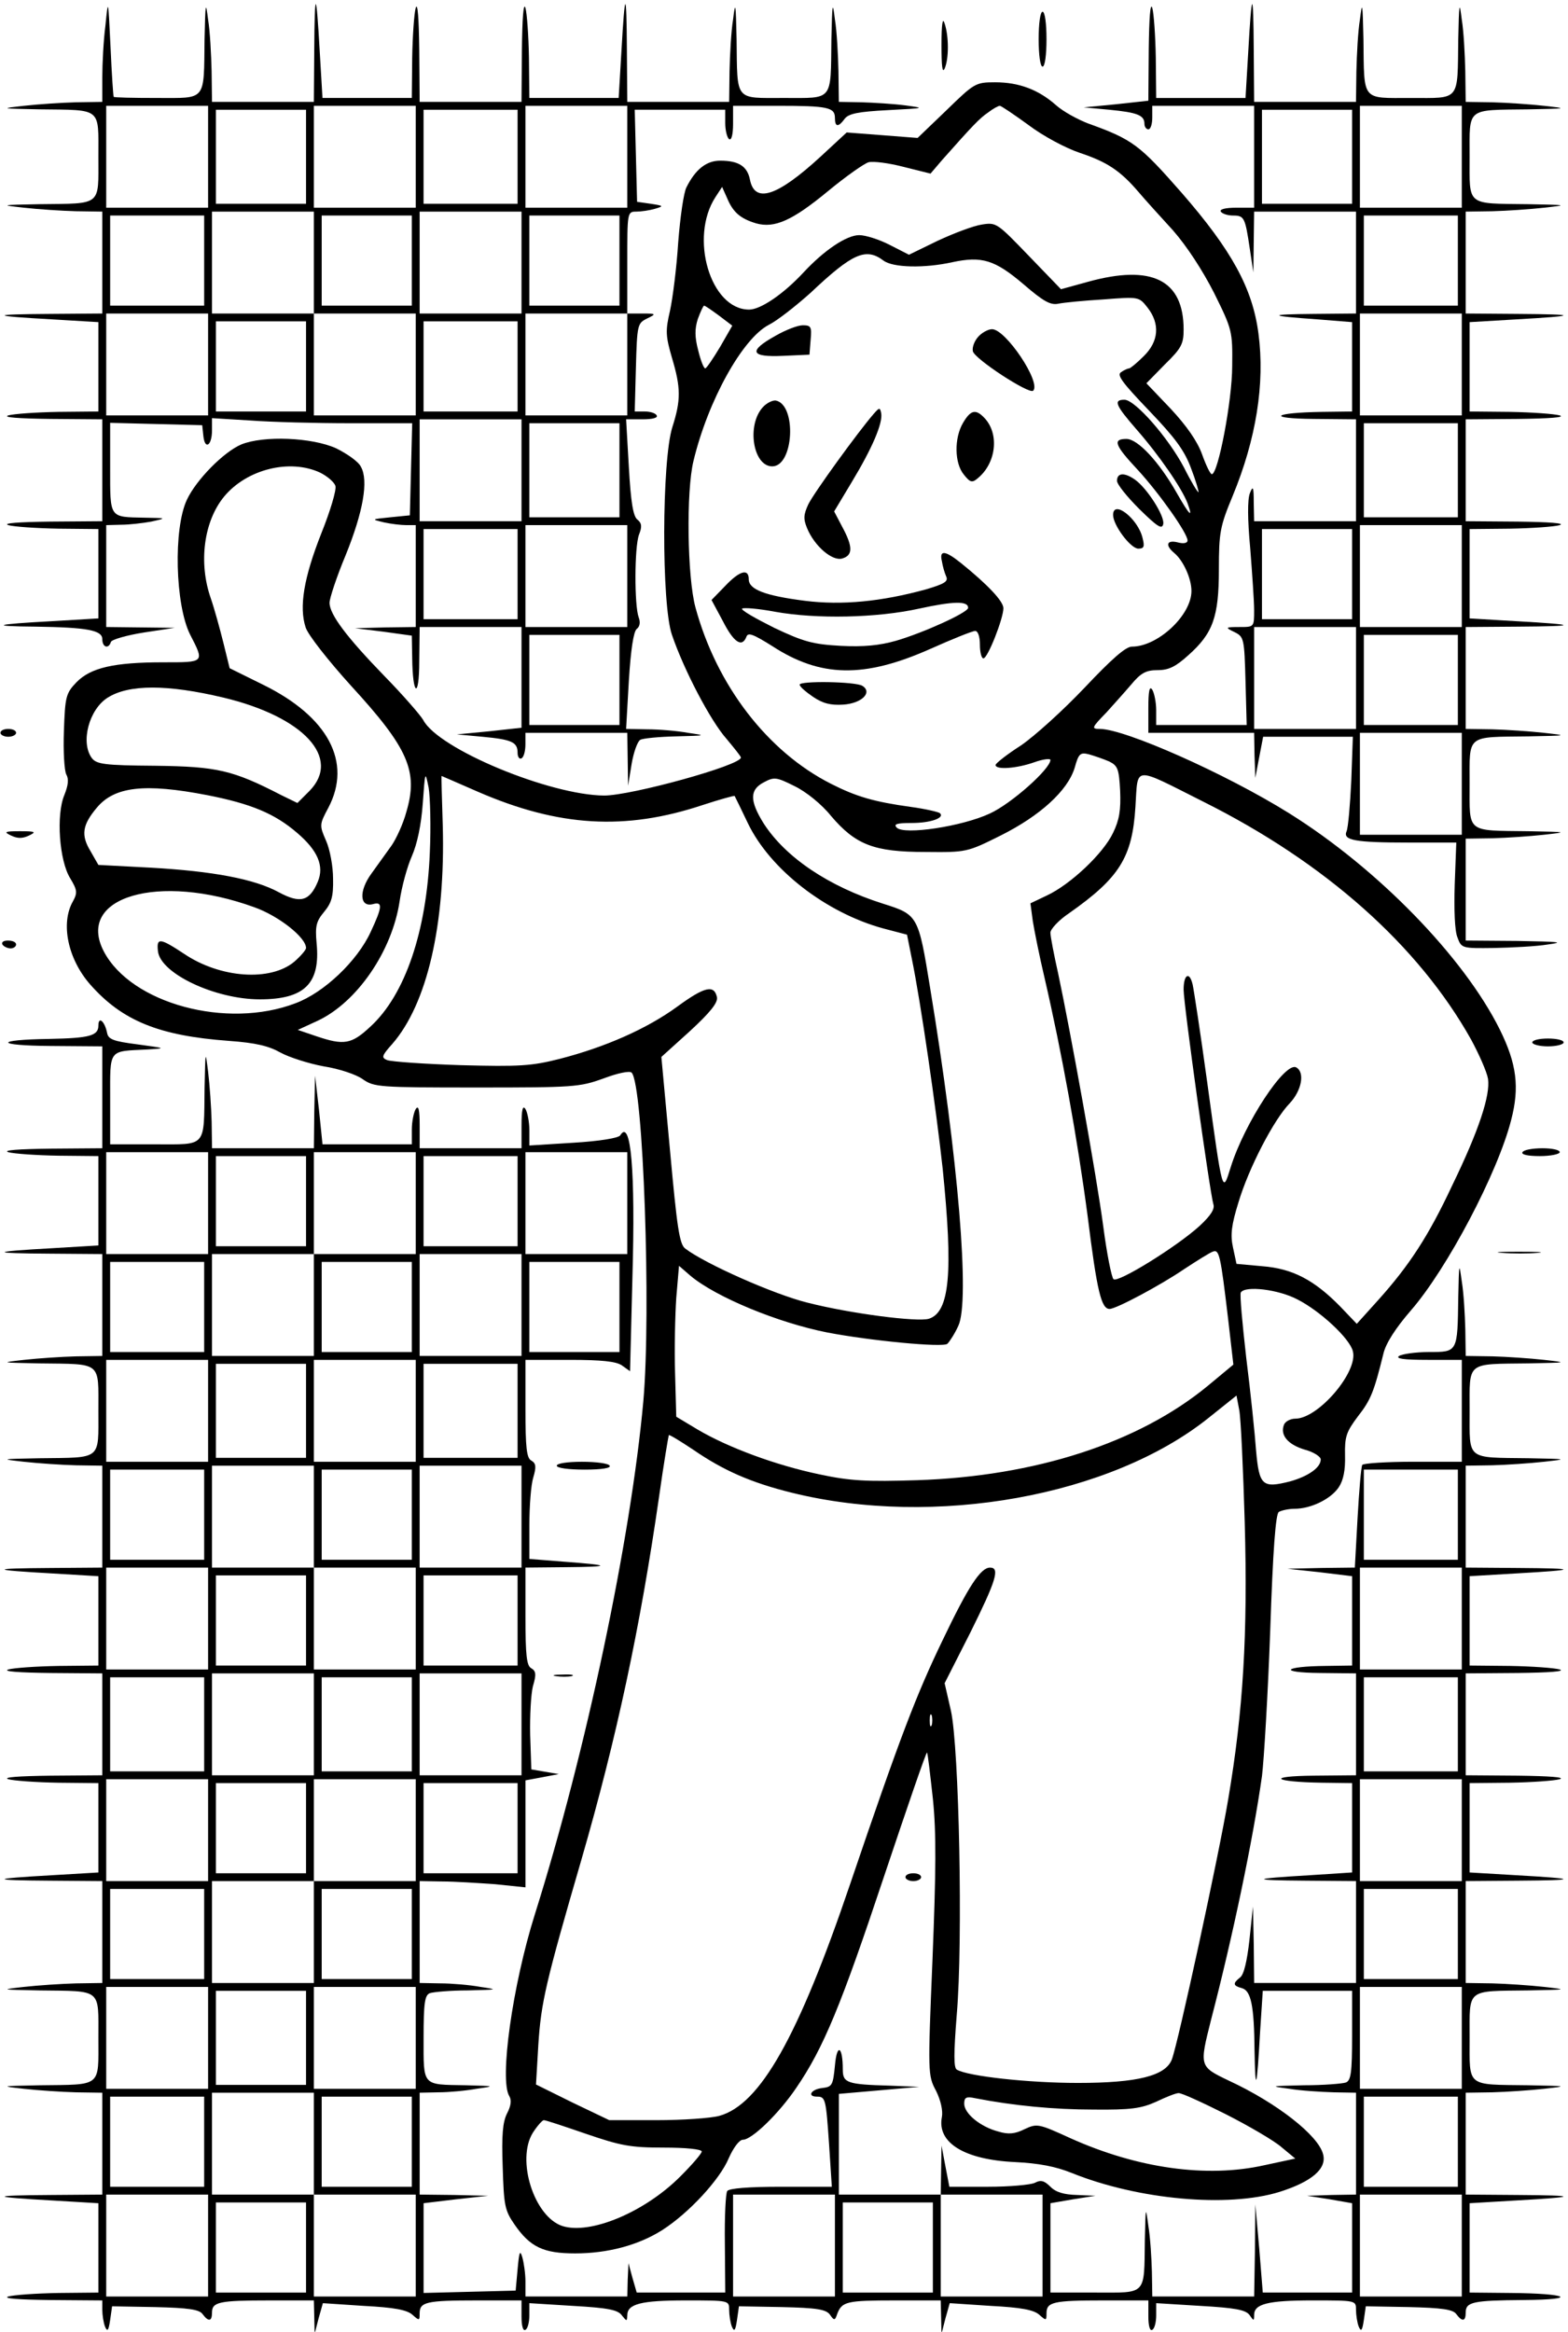 <?xml version="1.0" encoding="UTF-8" standalone="yes"?>
<svg version="1.0" xmlns="http://www.w3.org/2000/svg" width="300pt" height="446pt" viewBox="0 0 400 595" preserveAspectRatio="xMidYMid meet">
  <g transform="translate(0,595) scale(0.1,-0.1)" fill="#000000" stroke="none">
    <path d="M268 5885 c-5 -38 -8 -98 -8 -132 l0 -63 -67 -1 c-38 -1 -97 -5 -133
-9 -62 -7 -61 -7 40 -9 160 -2 150 6 150 -121 0 -127 10 -119 -150 -121 -101
-2 -102 -2 -40 -9 36 -4 95 -8 133 -9 l67 -1 0 -130 0 -130 -132 -1 c-158 -1
-156 -5 5 -14 l117 -7 0 -114 0 -114 -102 -1 c-57 -1 -114 -5 -128 -9 -15 -5
26 -8 108 -9 l132 -1 0 -130 0 -130 -132 -1 c-82 -1 -123 -4 -108 -9 14 -4 71
-8 128 -9 l102 -1 0 -114 0 -114 -117 -7 c-150 -8 -164 -13 -43 -14 131 -2
170 -9 170 -32 0 -21 16 -26 22 -7 2 6 40 17 84 24 l79 12 -87 1 -88 1 0 130
0 130 38 1 c20 0 55 4 77 8 40 9 40 9 -17 10 -91 2 -88 -3 -88 127 l0 115 118
-3 117 -3 3 -28 c4 -36 22 -24 22 15 l0 31 98 -6 c53 -4 168 -7 255 -7 l158 0
-3 -117 -3 -118 -50 -5 c-49 -5 -49 -5 -16 -13 18 -4 44 -7 57 -7 l24 0 0
-130 0 -130 -77 -1 -78 -2 73 -9 72 -10 1 -56 c1 -99 18 -107 18 -9 l1 87 130
0 130 0 0 -129 0 -128 -82 -9 -83 -8 65 -6 c76 -7 90 -14 90 -41 0 -11 5 -17
10 -14 6 3 10 19 10 36 l0 29 130 0 130 0 1 -67 1 -68 9 55 c5 30 15 58 22 62
6 4 48 8 92 9 77 2 78 2 30 9 -27 5 -74 9 -104 9 l-54 1 7 123 c5 80 12 125
20 132 8 6 10 17 5 30 -11 30 -11 179 1 211 8 20 7 29 -4 38 -11 8 -17 45 -22
134 l-7 122 42 0 c26 0 40 4 36 10 -3 6 -17 10 -31 10 l-25 0 3 112 c3 109 4
113 28 125 25 12 24 13 -12 13 l-38 0 0 130 c0 128 0 130 23 130 12 0 33 3 47
7 24 7 23 8 -10 13 l-35 5 -3 118 -3 117 116 0 115 0 0 -34 c0 -19 5 -38 10
-41 6 -4 10 12 10 39 l0 46 114 0 c128 0 146 -4 146 -31 0 -24 9 -24 25 -2 10
13 34 18 111 22 94 5 96 5 44 12 -30 4 -81 7 -112 8 l-58 1 -1 78 c-1 42 -4
102 -9 132 -6 49 -7 43 -9 -50 -2 -160 6 -150 -121 -150 -127 0 -119 -10 -121
150 -2 93 -3 99 -9 50 -5 -30 -8 -90 -9 -132 l-1 -78 -130 0 -130 0 -1 133
c-1 157 -5 155 -14 -5 l-7 -118 -114 0 -114 0 -1 103 c-1 56 -5 113 -9 127 -5
15 -8 -26 -9 -107 l-1 -133 -130 0 -130 0 -1 133 c-1 81 -4 122 -9 107 -4 -14
-8 -71 -9 -127 l-1 -103 -114 0 -114 0 -7 118 c-9 160 -13 162 -14 5 l-1 -133
-130 0 -130 0 -1 78 c-1 42 -4 102 -9 132 -6 49 -7 43 -9 -50 -2 -160 6 -150
-122 -150 -60 0 -110 1 -110 3 -1 1 -5 58 -8 127 -6 125 -6 125 -13 55z m262
-335 l0 -130 -130 0 -130 0 0 130 0 130 130 0 130 0 0 -130z m530 0 l0 -130
-130 0 -130 0 0 130 0 130 130 0 130 0 0 -130z m540 0 l0 -130 -130 0 -130 0
0 130 0 130 130 0 130 0 0 -130z m-820 0 l0 -120 -115 0 -115 0 0 120 0 120
115 0 115 0 0 -120z m540 0 l0 -120 -120 0 -120 0 0 120 0 120 120 0 120 0 0
-120z m-520 -270 l0 -130 -130 0 -130 0 0 130 0 130 130 0 130 0 0 -130z m530
0 l0 -130 -130 0 -130 0 0 130 0 130 130 0 130 0 0 -130z m-810 5 l0 -115
-120 0 -120 0 0 115 0 115 120 0 120 0 0 -115z m530 0 l0 -115 -115 0 -115 0
0 115 0 115 115 0 115 0 0 -115z m530 0 l0 -115 -115 0 -115 0 0 115 0 115
115 0 115 0 0 -115z m-1050 -265 l0 -130 -130 0 -130 0 0 130 0 130 130 0 130
0 0 -130z m530 0 l0 -130 -130 0 -130 0 0 130 0 130 130 0 130 0 0 -130z m540
0 l0 -130 -130 0 -130 0 0 130 0 130 130 0 130 0 0 -130z m-820 -5 l0 -115
-115 0 -115 0 0 115 0 115 115 0 115 0 0 -115z m540 0 l0 -115 -120 0 -120 0
0 115 0 115 120 0 120 0 0 -115z m10 -265 l0 -130 -130 0 -130 0 0 130 0 130
130 0 130 0 0 -130z m250 0 l0 -120 -115 0 -115 0 0 120 0 120 115 0 115 0 0
-120z m20 -270 l0 -130 -130 0 -130 0 0 130 0 130 130 0 130 0 0 -130z m-280
5 l0 -115 -120 0 -120 0 0 115 0 115 120 0 120 0 0 -115z m260 -270 l0 -115
-115 0 -115 0 0 115 0 115 115 0 115 0 0 -115z"/>
    <path d="M2931 5824 l-1 -131 -82 -9 -83 -8 65 -6 c72 -7 90 -14 90 -36 0 -8
5 -14 10 -14 6 0 10 14 10 30 l0 30 130 0 130 0 0 -130 0 -130 -46 0 c-27 0
-43 -4 -39 -10 3 -5 17 -10 31 -10 29 0 31 -5 43 -85 l9 -60 1 78 1 77 130 0
130 0 0 -130 0 -130 -107 -1 c-121 -1 -119 -5 10 -14 l87 -7 0 -114 0 -114
-77 -1 c-126 -2 -143 -17 -20 -18 l107 -1 0 -130 0 -130 -130 0 -130 0 -1 48
c0 40 -2 44 -10 23 -6 -16 -6 -65 1 -140 5 -64 10 -135 10 -158 0 -43 0 -43
-37 -43 -37 0 -38 -1 -13 -13 24 -12 25 -16 28 -125 l3 -112 -116 0 -115 0 0
38 c0 20 -5 44 -10 52 -7 11 -10 -3 -10 -47 l0 -63 135 0 135 0 1 -57 2 -58
10 53 10 52 114 0 115 0 -4 -112 c-3 -62 -8 -120 -12 -129 -10 -23 19 -29 160
-29 l120 0 -4 -107 c-2 -64 0 -119 7 -135 10 -28 12 -28 93 -27 46 1 108 4
138 9 44 6 29 7 -77 9 l-133 1 0 130 0 130 68 1 c37 1 96 5 132 9 62 7 61 7
-40 9 -160 2 -150 -6 -150 121 0 127 -10 119 150 121 101 2 102 2 40 9 -36 4
-95 8 -132 9 l-68 1 0 130 0 130 133 1 c157 1 155 5 -5 14 l-118 7 0 114 0
114 103 1 c56 1 113 5 127 9 15 5 -26 8 -107 9 l-133 1 0 130 0 130 133 1 c81
1 122 4 107 9 -14 4 -71 8 -127 9 l-103 1 0 114 0 114 118 7 c160 9 162 13 5
14 l-133 1 0 130 0 130 68 1 c37 1 96 5 132 9 62 7 61 7 -40 9 -160 2 -150 -6
-150 121 0 127 -10 119 150 121 101 2 102 2 40 9 -36 4 -95 8 -132 9 l-68 1
-1 78 c-1 42 -4 102 -9 132 -6 49 -7 43 -9 -50 -2 -160 6 -150 -121 -150 -127
0 -119 -10 -121 150 -2 93 -3 99 -9 50 -5 -30 -8 -90 -9 -132 l-1 -78 -130 0
-130 0 -1 133 c-1 157 -5 155 -14 -5 l-7 -118 -114 0 -114 0 -1 103 c-1 56 -5
113 -9 127 -5 15 -8 -25 -9 -106z m799 -274 l0 -130 -130 0 -130 0 0 130 0
130 130 0 130 0 0 -130z m-280 0 l0 -120 -115 0 -115 0 0 120 0 120 115 0 115
0 0 -120z m270 -265 l0 -115 -120 0 -120 0 0 115 0 115 120 0 120 0 0 -115z
m10 -265 l0 -130 -130 0 -130 0 0 130 0 130 130 0 130 0 0 -130z m-10 -270 l0
-120 -120 0 -120 0 0 120 0 120 120 0 120 0 0 -120z m10 -270 l0 -130 -130 0
-130 0 0 130 0 130 130 0 130 0 0 -130z m-280 5 l0 -115 -115 0 -115 0 0 115
0 115 115 0 115 0 0 -115z m10 -265 l0 -130 -130 0 -130 0 0 130 0 130 130 0
130 0 0 -130z m260 -5 l0 -115 -120 0 -120 0 0 115 0 115 120 0 120 0 0 -115z
m10 -265 l0 -130 -130 0 -130 0 0 130 0 130 130 0 130 0 0 -130z"/>
    <path d="M2650 5850 c0 -40 4 -70 10 -70 6 0 10 30 10 70 0 40 -4 70 -10 70
-6 0 -10 -30 -10 -70z"/>
    <path d="M2402 5835 c0 -53 2 -73 8 -60 11 25 11 82 0 115 -5 17 -8 0 -8 -55z"/>
    <path d="M2415 5669 l-74 -71 -90 7 -91 7 -67 -62 c-111 -102 -168 -120 -180
-58 -7 34 -29 48 -76 48 -35 0 -63 -22 -86 -68 -7 -13 -16 -76 -21 -140 -4
-64 -14 -143 -21 -175 -12 -51 -11 -65 5 -120 23 -77 23 -108 1 -177 -27 -85
-28 -453 -1 -530 31 -91 99 -220 139 -265 20 -24 37 -45 37 -48 0 -20 -280
-97 -349 -97 -139 1 -424 119 -462 193 -7 12 -51 63 -99 112 -96 99 -140 157
-140 187 0 11 18 66 41 121 45 111 59 191 39 226 -6 13 -35 33 -63 47 -62 28
-185 33 -242 10 -45 -19 -115 -90 -139 -141 -35 -74 -30 -268 8 -344 37 -72
38 -71 -68 -71 -127 0 -186 -14 -222 -51 -27 -28 -29 -37 -32 -124 -2 -51 1
-101 6 -111 7 -12 5 -28 -5 -53 -21 -50 -13 -167 15 -212 18 -30 19 -37 7 -59
-32 -56 -13 -147 44 -212 82 -93 176 -131 354 -144 69 -5 102 -13 132 -30 22
-12 72 -28 110 -35 39 -6 84 -21 100 -33 29 -20 41 -21 290 -21 248 0 263 1
324 23 37 14 67 20 72 15 30 -30 50 -611 30 -838 -32 -353 -146 -894 -277
-1310 -57 -181 -91 -423 -65 -464 6 -10 4 -25 -6 -44 -11 -22 -14 -55 -11
-137 3 -97 5 -110 30 -146 40 -58 74 -74 155 -74 83 0 162 21 223 60 67 43
146 128 169 183 12 27 27 47 36 47 23 0 92 67 136 132 70 102 115 212 224 539
59 176 108 319 110 317 2 -2 8 -55 15 -118 9 -88 8 -184 -1 -410 -12 -290 -12
-296 9 -335 12 -24 18 -51 15 -67 -13 -66 58 -109 187 -115 60 -3 103 -11 145
-28 169 -68 398 -89 530 -48 82 26 121 59 111 96 -12 48 -118 131 -241 188
-75 36 -75 36 -45 155 55 211 107 459 130 622 5 40 15 206 21 370 7 209 14
299 22 304 7 4 25 8 40 8 42 0 93 25 113 55 12 18 17 44 16 81 -1 48 3 60 33
100 33 42 41 63 65 160 6 26 31 65 70 110 93 107 222 352 256 486 22 84 14
144 -29 231 -92 185 -312 411 -538 552 -162 101 -419 215 -483 215 -22 0 -21
3 17 42 17 19 46 51 63 71 25 30 38 37 68 37 28 0 46 9 78 38 63 56 78 98 78
219 0 94 3 110 35 187 60 145 83 287 66 415 -15 115 -68 212 -196 359 -108
123 -125 136 -239 177 -26 10 -63 30 -81 46 -45 40 -95 59 -156 59 -50 0 -53
-2 -124 -71z m209 -38 c37 -28 95 -59 131 -71 69 -23 103 -45 150 -100 16 -19
56 -63 88 -98 35 -40 75 -101 105 -160 46 -93 47 -97 46 -186 0 -88 -36 -276
-52 -276 -4 0 -15 23 -25 51 -12 33 -39 72 -80 116 l-62 65 47 48 c42 41 48
52 48 89 0 127 -81 167 -244 122 l-69 -19 -82 85 c-81 84 -83 86 -120 80 -21
-3 -71 -22 -112 -41 l-74 -36 -49 25 c-27 14 -62 25 -78 25 -32 0 -89 -38
-142 -95 -52 -56 -110 -95 -139 -95 -99 0 -153 184 -86 287 l17 26 13 -29 c15
-36 34 -52 74 -64 47 -13 92 7 183 82 46 38 93 71 104 74 12 3 52 -2 90 -12
l68 -17 29 34 c79 89 96 107 118 122 13 10 26 17 30 17 3 0 36 -22 73 -49z
m-370 -346 c24 -18 104 -20 176 -4 75 16 108 6 181 -56 51 -44 69 -54 89 -50
14 3 66 8 116 11 90 7 90 7 112 -21 32 -41 29 -86 -10 -124 -17 -17 -34 -31
-37 -31 -3 0 -13 -4 -21 -10 -11 -7 4 -27 72 -98 66 -69 90 -101 107 -147 12
-31 20 -59 19 -61 -2 -1 -19 27 -37 63 -40 76 -125 173 -152 173 -29 0 -23
-14 31 -76 57 -65 115 -149 130 -188 15 -41 5 -31 -28 27 -45 79 -99 137 -128
137 -36 0 -30 -16 29 -79 56 -61 127 -162 127 -180 0 -7 -10 -9 -25 -5 -28 7
-33 -7 -9 -27 23 -19 44 -65 44 -97 0 -62 -86 -142 -152 -142 -16 0 -52 -32
-121 -105 -54 -57 -127 -123 -162 -147 -36 -23 -65 -46 -65 -50 0 -13 54 -9
99 7 22 8 41 10 41 6 0 -23 -100 -112 -155 -137 -71 -33 -218 -55 -237 -36 -9
9 -1 12 38 12 48 0 85 13 72 25 -3 3 -37 11 -74 16 -94 13 -139 26 -204 59
-162 82 -292 251 -346 450 -21 77 -24 297 -5 374 37 154 125 312 192 347 22
11 69 48 107 82 107 101 141 116 186 82z m-419 -141 l33 -25 -31 -54 c-18 -30
-35 -55 -38 -55 -4 0 -12 21 -18 46 -9 34 -9 55 -1 80 7 19 14 34 16 34 3 0
20 -12 39 -26z m-1019 -400 c18 -9 36 -24 39 -34 3 -10 -13 -64 -36 -121 -45
-114 -57 -188 -40 -240 6 -19 58 -85 116 -149 146 -159 172 -218 141 -322 -8
-30 -26 -69 -38 -86 -13 -18 -36 -50 -51 -71 -33 -45 -30 -87 4 -78 25 7 24
-7 -6 -71 -34 -74 -119 -155 -192 -182 -175 -67 -419 -1 -489 132 -73 139 139
202 384 113 62 -22 132 -77 132 -104 0 -5 -14 -21 -30 -35 -61 -51 -189 -42
-281 20 -62 41 -71 42 -67 7 6 -57 146 -123 260 -123 114 0 155 40 145 143 -4
44 -1 56 19 80 19 23 24 39 23 85 0 31 -8 75 -18 97 -17 39 -17 41 6 84 61
116 0 232 -167 314 l-85 42 -16 65 c-9 36 -23 87 -32 113 -32 91 -18 197 34
260 58 70 168 97 245 61z m-247 -574 c205 -49 302 -154 220 -238 l-31 -31 -41
20 c-124 64 -164 73 -321 75 -132 1 -151 4 -163 20 -29 40 -7 124 41 154 54
34 152 34 295 0z m2261 -163 c22 -11 25 -19 28 -75 2 -49 -2 -74 -18 -107 -25
-53 -109 -132 -169 -160 l-42 -20 6 -45 c4 -25 17 -90 30 -145 44 -190 84
-411 110 -608 24 -193 35 -237 56 -237 17 0 131 61 191 102 32 21 64 41 72 44
17 7 20 -6 40 -175 l13 -113 -65 -54 c-177 -146 -441 -231 -742 -241 -129 -4
-171 -2 -250 15 -110 23 -232 68 -310 114 l-55 33 -3 110 c-2 61 0 147 3 193
l7 82 30 -26 c65 -54 222 -119 348 -144 109 -21 295 -39 307 -29 6 6 19 26 28
46 30 63 0 426 -72 862 -30 185 -31 187 -120 215 -139 44 -249 118 -305 205
-36 58 -36 86 1 105 26 14 32 13 78 -10 29 -14 69 -46 93 -76 63 -74 110 -92
241 -92 104 -1 106 -1 192 42 100 50 171 114 189 173 10 36 14 40 37 34 14 -4
37 -12 51 -18z m-1734 -232 c-8 -201 -63 -363 -151 -444 -49 -46 -68 -49 -139
-25 l-47 16 50 23 c101 47 191 178 210 306 5 35 19 87 31 114 14 32 24 80 28
135 6 83 6 84 15 40 4 -25 6 -99 3 -165z m1975 129 c310 -155 548 -366 683
-607 20 -37 40 -82 43 -100 6 -42 -23 -131 -92 -273 -60 -128 -109 -203 -188
-291 l-55 -61 -43 45 c-66 67 -121 96 -198 102 l-66 6 -9 42 c-7 32 -4 57 14
115 26 87 90 211 131 253 30 32 39 78 17 91 -28 18 -133 -142 -168 -255 -21
-67 -20 -73 -60 219 -17 124 -34 235 -37 248 -8 34 -23 26 -23 -13 0 -38 67
-518 76 -548 4 -12 -7 -29 -35 -55 -58 -53 -210 -147 -220 -136 -5 5 -17 65
-26 134 -18 135 -84 499 -115 645 -11 49 -20 96 -20 105 0 9 21 32 48 50 128
90 161 142 169 271 7 106 -9 105 174 13z m-1853 26 c207 -90 377 -100 575 -34
43 14 79 24 81 23 1 -2 17 -34 34 -70 57 -118 199 -228 345 -268 l61 -16 12
-60 c23 -111 63 -389 79 -537 27 -265 18 -366 -35 -383 -29 -9 -200 13 -310
41 -85 21 -261 99 -312 138 -15 11 -21 54 -39 251 l-22 238 73 66 c52 48 71
72 69 86 -7 33 -31 28 -102 -24 -77 -56 -183 -103 -300 -133 -71 -18 -102 -20
-251 -16 -94 3 -179 9 -189 13 -15 6 -14 11 13 41 89 102 136 304 129 558 -2
69 -4 126 -3 126 0 0 42 -18 92 -40z m-690 -9 c112 -22 172 -47 229 -96 53
-45 70 -85 53 -125 -21 -50 -45 -56 -99 -27 -62 34 -168 54 -328 63 l-133 7
-20 35 c-25 41 -21 67 16 111 45 54 122 63 282 32z m2783 -1287 c57 -29 133
-99 141 -132 14 -52 -88 -172 -147 -172 -12 0 -26 -7 -29 -16 -10 -26 10 -50
53 -63 23 -6 41 -18 41 -25 0 -21 -32 -43 -78 -56 -71 -18 -79 -11 -87 78 -3
42 -14 149 -25 236 -10 88 -17 163 -14 168 11 18 96 8 145 -18z m-135 -569 c8
-285 -4 -481 -42 -705 -24 -144 -128 -623 -144 -665 -16 -42 -88 -60 -240 -60
-125 0 -281 17 -309 34 -8 5 -8 40 0 141 16 185 6 681 -15 775 l-16 70 66 130
c65 131 76 165 50 165 -24 0 -55 -47 -121 -185 -67 -139 -108 -245 -236 -622
-133 -392 -230 -563 -334 -592 -22 -6 -94 -11 -161 -11 l-120 0 -94 45 -93 46
6 102 c7 108 19 159 110 472 90 311 150 592 198 925 12 85 24 156 25 158 1 2
29 -15 62 -37 77 -53 147 -84 252 -110 364 -90 815 -9 1065 192 l70 56 7 -37
c4 -20 10 -149 14 -287z m-799 -517 c-3 -7 -5 -2 -5 12 0 14 2 19 5 13 2 -7 2
-19 0 -25z m751 -993 c59 -30 124 -68 142 -84 l35 -29 -79 -17 c-147 -33 -324
-8 -495 69 -81 37 -85 38 -117 23 -24 -12 -41 -14 -67 -6 -46 12 -87 46 -87
71 0 16 5 19 28 14 97 -19 202 -29 302 -29 96 -1 122 3 160 20 25 12 50 22 57
22 7 1 61 -24 121 -54z m-1633 -50 c88 -30 112 -35 198 -35 56 0 97 -4 97 -10
0 -5 -24 -33 -53 -62 -92 -93 -232 -151 -303 -128 -72 24 -118 169 -75 238 11
17 24 32 28 32 5 0 53 -16 108 -35z"/>
    <path d="M1978 5093 c-70 -39 -64 -55 20 -51 l67 3 3 38 c3 33 1 37 -20 37
-13 0 -44 -12 -70 -27z"/>
    <path d="M2496 5091 c-10 -11 -16 -27 -14 -37 3 -19 144 -111 154 -101 21 21
-70 157 -105 157 -10 0 -26 -9 -35 -19z"/>
    <path d="M1946 4911 c-42 -46 -25 -151 24 -151 55 0 63 157 9 168 -8 1 -23 -6
-33 -17z"/>
    <path d="M2229 4894 c-40 -46 -153 -202 -167 -231 -12 -26 -13 -37 -3 -61 19
-46 65 -85 90 -77 27 8 27 30 0 80 l-21 40 45 75 c52 86 80 151 75 176 -3 15
-5 14 -19 -2z"/>
    <path d="M2457 4871 c-23 -39 -22 -103 2 -132 16 -20 21 -22 36 -9 46 38 55
111 18 152 -23 25 -36 23 -56 -11z"/>
    <path d="M2850 4723 c0 -9 26 -41 57 -72 46 -45 58 -53 61 -38 4 20 -41 91
-72 113 -27 19 -46 18 -46 -3z"/>
    <path d="M2840 4636 c0 -26 44 -85 64 -86 15 0 17 5 11 28 -12 49 -75 98 -75
58z"/>
    <path d="M2403 4518 c2 -13 7 -30 11 -39 6 -13 -5 -19 -52 -33 -113 -31 -214
-41 -309 -29 -102 13 -143 29 -143 55 0 28 -23 22 -60 -17 l-35 -36 29 -54
c28 -55 49 -68 60 -40 4 12 17 7 65 -23 124 -81 235 -83 404 -8 56 25 108 46
115 46 7 0 12 -14 12 -35 0 -19 4 -35 9 -35 11 0 51 102 51 128 0 18 -41 61
-108 115 -41 33 -56 34 -49 5z m67 -119 c0 -12 -115 -64 -184 -84 -42 -12 -83
-16 -141 -13 -71 4 -94 10 -170 46 -48 24 -85 45 -82 49 4 3 42 0 84 -8 106
-19 259 -16 368 8 87 19 125 20 125 2z"/>
    <path d="M2040 4203 c0 -5 15 -18 34 -31 25 -17 45 -22 77 -20 47 3 76 31 49
48 -18 11 -160 13 -160 3z"/>
    <path d="M0 4080 c0 -5 9 -10 20 -10 11 0 20 5 20 10 0 6 -9 10 -20 10 -11 0
-20 -4 -20 -10z"/>
    <path d="M27 3818 c17 -8 29 -8 46 0 19 9 17 11 -23 11 -40 0 -42 -2 -23 -11z"/>
    <path d="M5 3540 c3 -5 13 -10 21 -10 8 0 14 5 14 10 0 6 -9 10 -21 10 -11 0
-17 -4 -14 -10z"/>
    <path d="M250 3333 c0 -26 -23 -32 -125 -34 -142 -2 -139 -17 3 -18 l132 -1 0
-130 0 -130 -132 -1 c-82 -1 -123 -4 -108 -9 14 -4 71 -8 128 -9 l102 -1 0
-114 0 -114 -117 -7 c-161 -9 -163 -13 -5 -14 l132 -1 0 -130 0 -130 -67 -1
c-38 -1 -97 -5 -133 -9 -62 -7 -61 -7 40 -9 160 -2 150 6 150 -121 0 -127 10
-119 -150 -121 -101 -2 -102 -2 -40 -9 36 -4 95 -8 133 -9 l67 -1 0 -130 0
-130 -132 -1 c-158 -1 -156 -5 5 -14 l117 -7 0 -114 0 -114 -102 -1 c-57 -1
-114 -5 -128 -9 -15 -5 26 -8 108 -9 l132 -1 0 -130 0 -130 -132 -1 c-82 -1
-123 -4 -108 -9 14 -4 71 -8 128 -9 l102 -1 0 -114 0 -114 -118 -7 c-160 -9
-162 -13 -4 -14 l132 -1 0 -130 0 -130 -67 -1 c-38 -1 -97 -5 -133 -9 -62 -7
-61 -7 40 -9 160 -2 150 6 150 -121 0 -127 10 -119 -150 -121 -101 -2 -102 -2
-40 -9 36 -4 95 -8 133 -9 l67 -1 0 -130 0 -130 -132 -1 c-158 -1 -156 -5 5
-14 l117 -7 0 -114 0 -114 -102 -1 c-57 -1 -114 -5 -128 -9 -15 -5 26 -8 108
-9 l132 -1 0 -24 c0 -13 3 -33 7 -43 6 -14 9 -10 13 17 l5 35 110 -2 c84 -2
113 -6 121 -18 15 -20 24 -19 24 4 0 27 18 31 146 31 l114 0 1 -42 1 -43 10
39 11 39 105 -7 c77 -4 110 -10 124 -23 17 -15 18 -15 18 4 0 29 17 33 146 33
l114 0 0 -41 c0 -24 4 -38 10 -34 6 3 10 20 10 37 l0 31 112 -7 c88 -5 114
-10 124 -24 13 -16 13 -16 14 0 0 29 35 38 149 38 111 0 111 0 111 -24 0 -13
3 -33 7 -43 6 -14 9 -10 13 17 l5 35 110 -2 c89 -2 112 -6 122 -19 11 -16 13
-16 19 2 12 31 24 34 147 34 l117 0 1 -42 1 -43 10 39 11 39 105 -7 c77 -4
110 -10 124 -23 17 -15 18 -15 18 4 0 29 17 33 146 33 l114 0 0 -41 c0 -24 4
-38 10 -34 6 3 10 20 10 37 l0 31 113 -7 c88 -5 115 -10 125 -23 11 -16 12
-16 12 0 0 28 35 37 149 37 111 0 111 0 111 -24 0 -13 3 -33 7 -43 6 -14 9
-10 13 17 l5 35 110 -2 c84 -2 113 -6 121 -18 15 -20 24 -19 24 4 0 27 18 31
148 32 144 1 114 17 -35 18 l-103 1 0 114 0 114 118 7 c160 9 162 13 5 14
l-133 1 0 130 0 130 68 1 c37 1 96 5 132 9 62 7 61 7 -40 9 -160 2 -150 -6
-150 121 0 127 -10 119 150 121 101 2 102 2 40 9 -36 4 -95 8 -132 9 l-68 1 0
130 0 130 133 1 c157 1 155 5 -5 14 l-118 7 0 114 0 114 103 1 c56 1 113 5
127 9 15 5 -26 8 -107 9 l-133 1 0 130 0 130 133 1 c81 1 122 4 107 9 -14 4
-71 8 -127 9 l-103 1 0 114 0 114 118 7 c160 9 162 13 5 14 l-133 1 0 130 0
130 68 1 c37 1 96 5 132 9 62 7 61 7 -40 9 -160 2 -150 -6 -150 121 0 127 -10
119 150 121 101 2 102 2 40 9 -36 4 -95 8 -132 9 l-68 1 -1 68 c-1 37 -4 92
-9 122 -7 51 -7 48 -9 -40 -2 -141 -1 -140 -75 -140 -33 0 -68 -5 -76 -10 -10
-7 12 -10 73 -10 l87 0 0 -130 0 -130 -124 0 c-69 0 -127 -4 -130 -8 -3 -5 -8
-65 -12 -135 l-7 -127 -86 -1 -86 -2 83 -9 82 -10 0 -114 0 -114 -67 -1 c-109
-1 -123 -17 -15 -18 l92 -1 0 -130 0 -130 -107 -1 c-123 -1 -106 -16 20 -18
l77 -1 0 -114 0 -114 -107 -7 c-154 -9 -156 -13 -10 -14 l127 -1 0 -130 0
-130 -130 0 -130 0 -1 98 -2 97 -9 -85 c-6 -53 -14 -89 -24 -96 -19 -15 -18
-21 4 -27 24 -6 32 -44 33 -161 2 -110 6 -97 14 47 l7 107 114 0 114 0 0 -114
c0 -95 -3 -115 -16 -120 -9 -3 -57 -7 -107 -7 -87 -2 -89 -2 -37 -9 30 -5 81
-8 113 -9 l57 -1 0 -130 0 -130 -62 -1 -63 -2 58 -9 57 -10 0 -114 0 -114
-114 0 -114 0 -9 112 -10 113 -1 -117 -2 -118 -130 0 -130 0 -1 63 c-1 34 -4
87 -9 117 -7 52 -7 51 -9 -35 -2 -144 6 -135 -127 -135 l-114 0 0 114 0 114
58 10 57 9 -47 2 c-34 1 -54 7 -68 21 -16 16 -25 18 -40 10 -10 -5 -64 -10
-119 -10 l-99 0 -10 52 -10 53 -1 -62 -1 -63 -130 0 -130 0 0 129 0 128 103 9
102 9 -75 3 c-109 3 -120 7 -120 41 0 60 -15 68 -20 11 -5 -51 -7 -55 -32 -58
-29 -3 -40 -22 -14 -22 22 0 23 -6 31 -122 l7 -108 -130 0 c-82 0 -133 -4
-137 -11 -4 -6 -7 -66 -6 -135 l1 -124 -113 0 -113 0 -11 38 -10 37 -2 -42 -1
-43 -130 0 -130 0 0 38 c0 20 -4 48 -8 62 -6 20 -8 14 -12 -30 l-5 -55 -117
-3 -118 -3 0 115 0 114 83 10 82 9 -87 2 -88 1 0 130 0 130 48 1 c26 0 70 4
97 9 49 7 48 7 -27 9 -113 2 -108 -4 -108 121 0 89 3 109 16 114 9 3 52 7 97
7 78 2 79 2 32 9 -27 5 -74 9 -102 9 l-53 1 0 130 0 130 58 -1 c31 0 92 -4
135 -7 l77 -8 0 137 0 136 43 8 42 8 -35 6 -35 6 -3 88 c-1 48 2 104 7 124 9
30 8 39 -4 46 -12 6 -15 33 -15 132 l0 125 103 1 c119 1 117 5 -5 14 l-88 7 0
86 c0 48 4 103 10 122 8 27 7 36 -5 43 -12 6 -15 33 -15 132 l0 125 113 0 c82
0 118 -4 133 -14 l21 -15 6 237 c8 277 -4 409 -31 365 -4 -7 -53 -15 -120 -19
l-112 -7 0 39 c0 21 -5 46 -10 54 -7 11 -10 -2 -10 -42 l0 -58 -130 0 -130 0
0 58 c0 40 -3 53 -10 42 -5 -8 -10 -32 -10 -52 l0 -38 -114 0 -114 0 -9 88
-10 87 -2 -92 -1 -93 -130 0 -130 0 -1 68 c-1 37 -5 94 -9 127 -7 57 -7 54 -9
-40 -2 -155 7 -145 -127 -145 l-114 0 0 115 c0 130 -6 122 95 127 49 3 48 3
-25 13 -63 8 -75 13 -78 30 -6 29 -22 43 -22 18z m280 -453 l0 -130 -130 0
-130 0 0 130 0 130 130 0 130 0 0 -130z m530 0 l0 -130 -130 0 -130 0 0 130 0
130 130 0 130 0 0 -130z m540 0 l0 -130 -130 0 -130 0 0 130 0 130 130 0 130
0 0 -130z m-820 5 l0 -115 -115 0 -115 0 0 115 0 115 115 0 115 0 0 -115z
m540 0 l0 -115 -120 0 -120 0 0 115 0 115 120 0 120 0 0 -115z m-520 -265 l0
-130 -130 0 -130 0 0 130 0 130 130 0 130 0 0 -130z m530 0 l0 -130 -130 0
-130 0 0 130 0 130 130 0 130 0 0 -130z m-810 -5 l0 -115 -120 0 -120 0 0 115
0 115 120 0 120 0 0 -115z m530 0 l0 -115 -115 0 -115 0 0 115 0 115 115 0
115 0 0 -115z m530 0 l0 -115 -115 0 -115 0 0 115 0 115 115 0 115 0 0 -115z
m-1050 -265 l0 -130 -130 0 -130 0 0 130 0 130 130 0 130 0 0 -130z m530 0 l0
-130 -130 0 -130 0 0 130 0 130 130 0 130 0 0 -130z m-280 0 l0 -120 -115 0
-115 0 0 120 0 120 115 0 115 0 0 -120z m540 0 l0 -120 -120 0 -120 0 0 120 0
120 120 0 120 0 0 -120z m-520 -270 l0 -130 -130 0 -130 0 0 130 0 130 130 0
130 0 0 -130z m530 0 l0 -130 -130 0 -130 0 0 130 0 130 130 0 130 0 0 -130z
m-810 5 l0 -115 -120 0 -120 0 0 115 0 115 120 0 120 0 0 -115z m530 0 l0
-115 -115 0 -115 0 0 115 0 115 115 0 115 0 0 -115z m2670 0 l0 -115 -120 0
-120 0 0 115 0 115 120 0 120 0 0 -115z m-3190 -265 l0 -130 -130 0 -130 0 0
130 0 130 130 0 130 0 0 -130z m530 0 l0 -130 -130 0 -130 0 0 130 0 130 130
0 130 0 0 -130z m2670 0 l0 -130 -130 0 -130 0 0 130 0 130 130 0 130 0 0
-130z m-2950 -5 l0 -115 -115 0 -115 0 0 115 0 115 115 0 115 0 0 -115z m540
0 l0 -115 -120 0 -120 0 0 115 0 115 120 0 120 0 0 -115z m-520 -265 l0 -130
-130 0 -130 0 0 130 0 130 130 0 130 0 0 -130z m530 0 l0 -130 -130 0 -130 0
0 130 0 130 130 0 130 0 0 -130z m-810 0 l0 -120 -120 0 -120 0 0 120 0 120
120 0 120 0 0 -120z m530 0 l0 -120 -115 0 -115 0 0 120 0 120 115 0 115 0 0
-120z m2670 0 l0 -120 -120 0 -120 0 0 120 0 120 120 0 120 0 0 -120z m-3190
-270 l0 -130 -130 0 -130 0 0 130 0 130 130 0 130 0 0 -130z m530 0 l0 -130
-130 0 -130 0 0 130 0 130 130 0 130 0 0 -130z m2670 0 l0 -130 -130 0 -130 0
0 130 0 130 130 0 130 0 0 -130z m-2950 5 l0 -115 -115 0 -115 0 0 115 0 115
115 0 115 0 0 -115z m540 0 l0 -115 -120 0 -120 0 0 115 0 115 120 0 120 0 0
-115z m-520 -265 l0 -130 -130 0 -130 0 0 130 0 130 130 0 130 0 0 -130z
m-280 -5 l0 -115 -120 0 -120 0 0 115 0 115 120 0 120 0 0 -115z m530 0 l0
-115 -115 0 -115 0 0 115 0 115 115 0 115 0 0 -115z m2670 0 l0 -115 -120 0
-120 0 0 115 0 115 120 0 120 0 0 -115z m-3190 -265 l0 -130 -130 0 -130 0 0
130 0 130 130 0 130 0 0 -130z m530 0 l0 -130 -130 0 -130 0 0 130 0 130 130
0 130 0 0 -130z m2670 0 l0 -130 -130 0 -130 0 0 130 0 130 130 0 130 0 0
-130z m-2950 0 l0 -120 -115 0 -115 0 0 120 0 120 115 0 115 0 0 -120z m20
-270 l0 -130 -130 0 -130 0 0 130 0 130 130 0 130 0 0 -130z m-280 5 l0 -115
-120 0 -120 0 0 115 0 115 120 0 120 0 0 -115z m530 0 l0 -115 -115 0 -115 0
0 115 0 115 115 0 115 0 0 -115z m2670 0 l0 -115 -120 0 -120 0 0 115 0 115
120 0 120 0 0 -115z m-3190 -265 l0 -130 -130 0 -130 0 0 130 0 130 130 0 130
0 0 -130z m530 0 l0 -130 -130 0 -130 0 0 130 0 130 130 0 130 0 0 -130z
m1070 0 l0 -130 -130 0 -130 0 0 130 0 130 130 0 130 0 0 -130z m530 0 l0
-130 -130 0 -130 0 0 130 0 130 130 0 130 0 0 -130z m1070 0 l0 -130 -130 0
-130 0 0 130 0 130 130 0 130 0 0 -130z m-2950 -5 l0 -115 -115 0 -115 0 0
115 0 115 115 0 115 0 0 -115z m1600 0 l0 -115 -115 0 -115 0 0 115 0 115 115
0 115 0 0 -115z"/>
    <path d="M3910 3290 c0 -5 18 -10 40 -10 22 0 40 5 40 10 0 6 -18 10 -40 10
-22 0 -40 -4 -40 -10z"/>
    <path d="M3885 3010 c-4 -6 13 -10 44 -10 28 0 51 5 51 10 0 6 -20 10 -44 10
-25 0 -48 -4 -51 -10z"/>
    <path d="M3833 2753 c26 -2 67 -2 90 0 23 2 2 3 -48 3 -49 0 -68 -1 -42 -3z"/>
    <path d="M1420 2210 c0 -6 30 -10 71 -10 44 0 68 4 64 10 -3 6 -35 10 -71 10
-36 0 -64 -4 -64 -10z"/>
    <path d="M1418 1673 c12 -2 30 -2 40 0 9 3 -1 5 -23 4 -22 0 -30 -2 -17 -4z"/>
    <path d="M2310 1160 c0 -5 9 -10 20 -10 11 0 20 5 20 10 0 6 -9 10 -20 10 -11
0 -20 -4 -20 -10z"/>
  </g>
</svg>